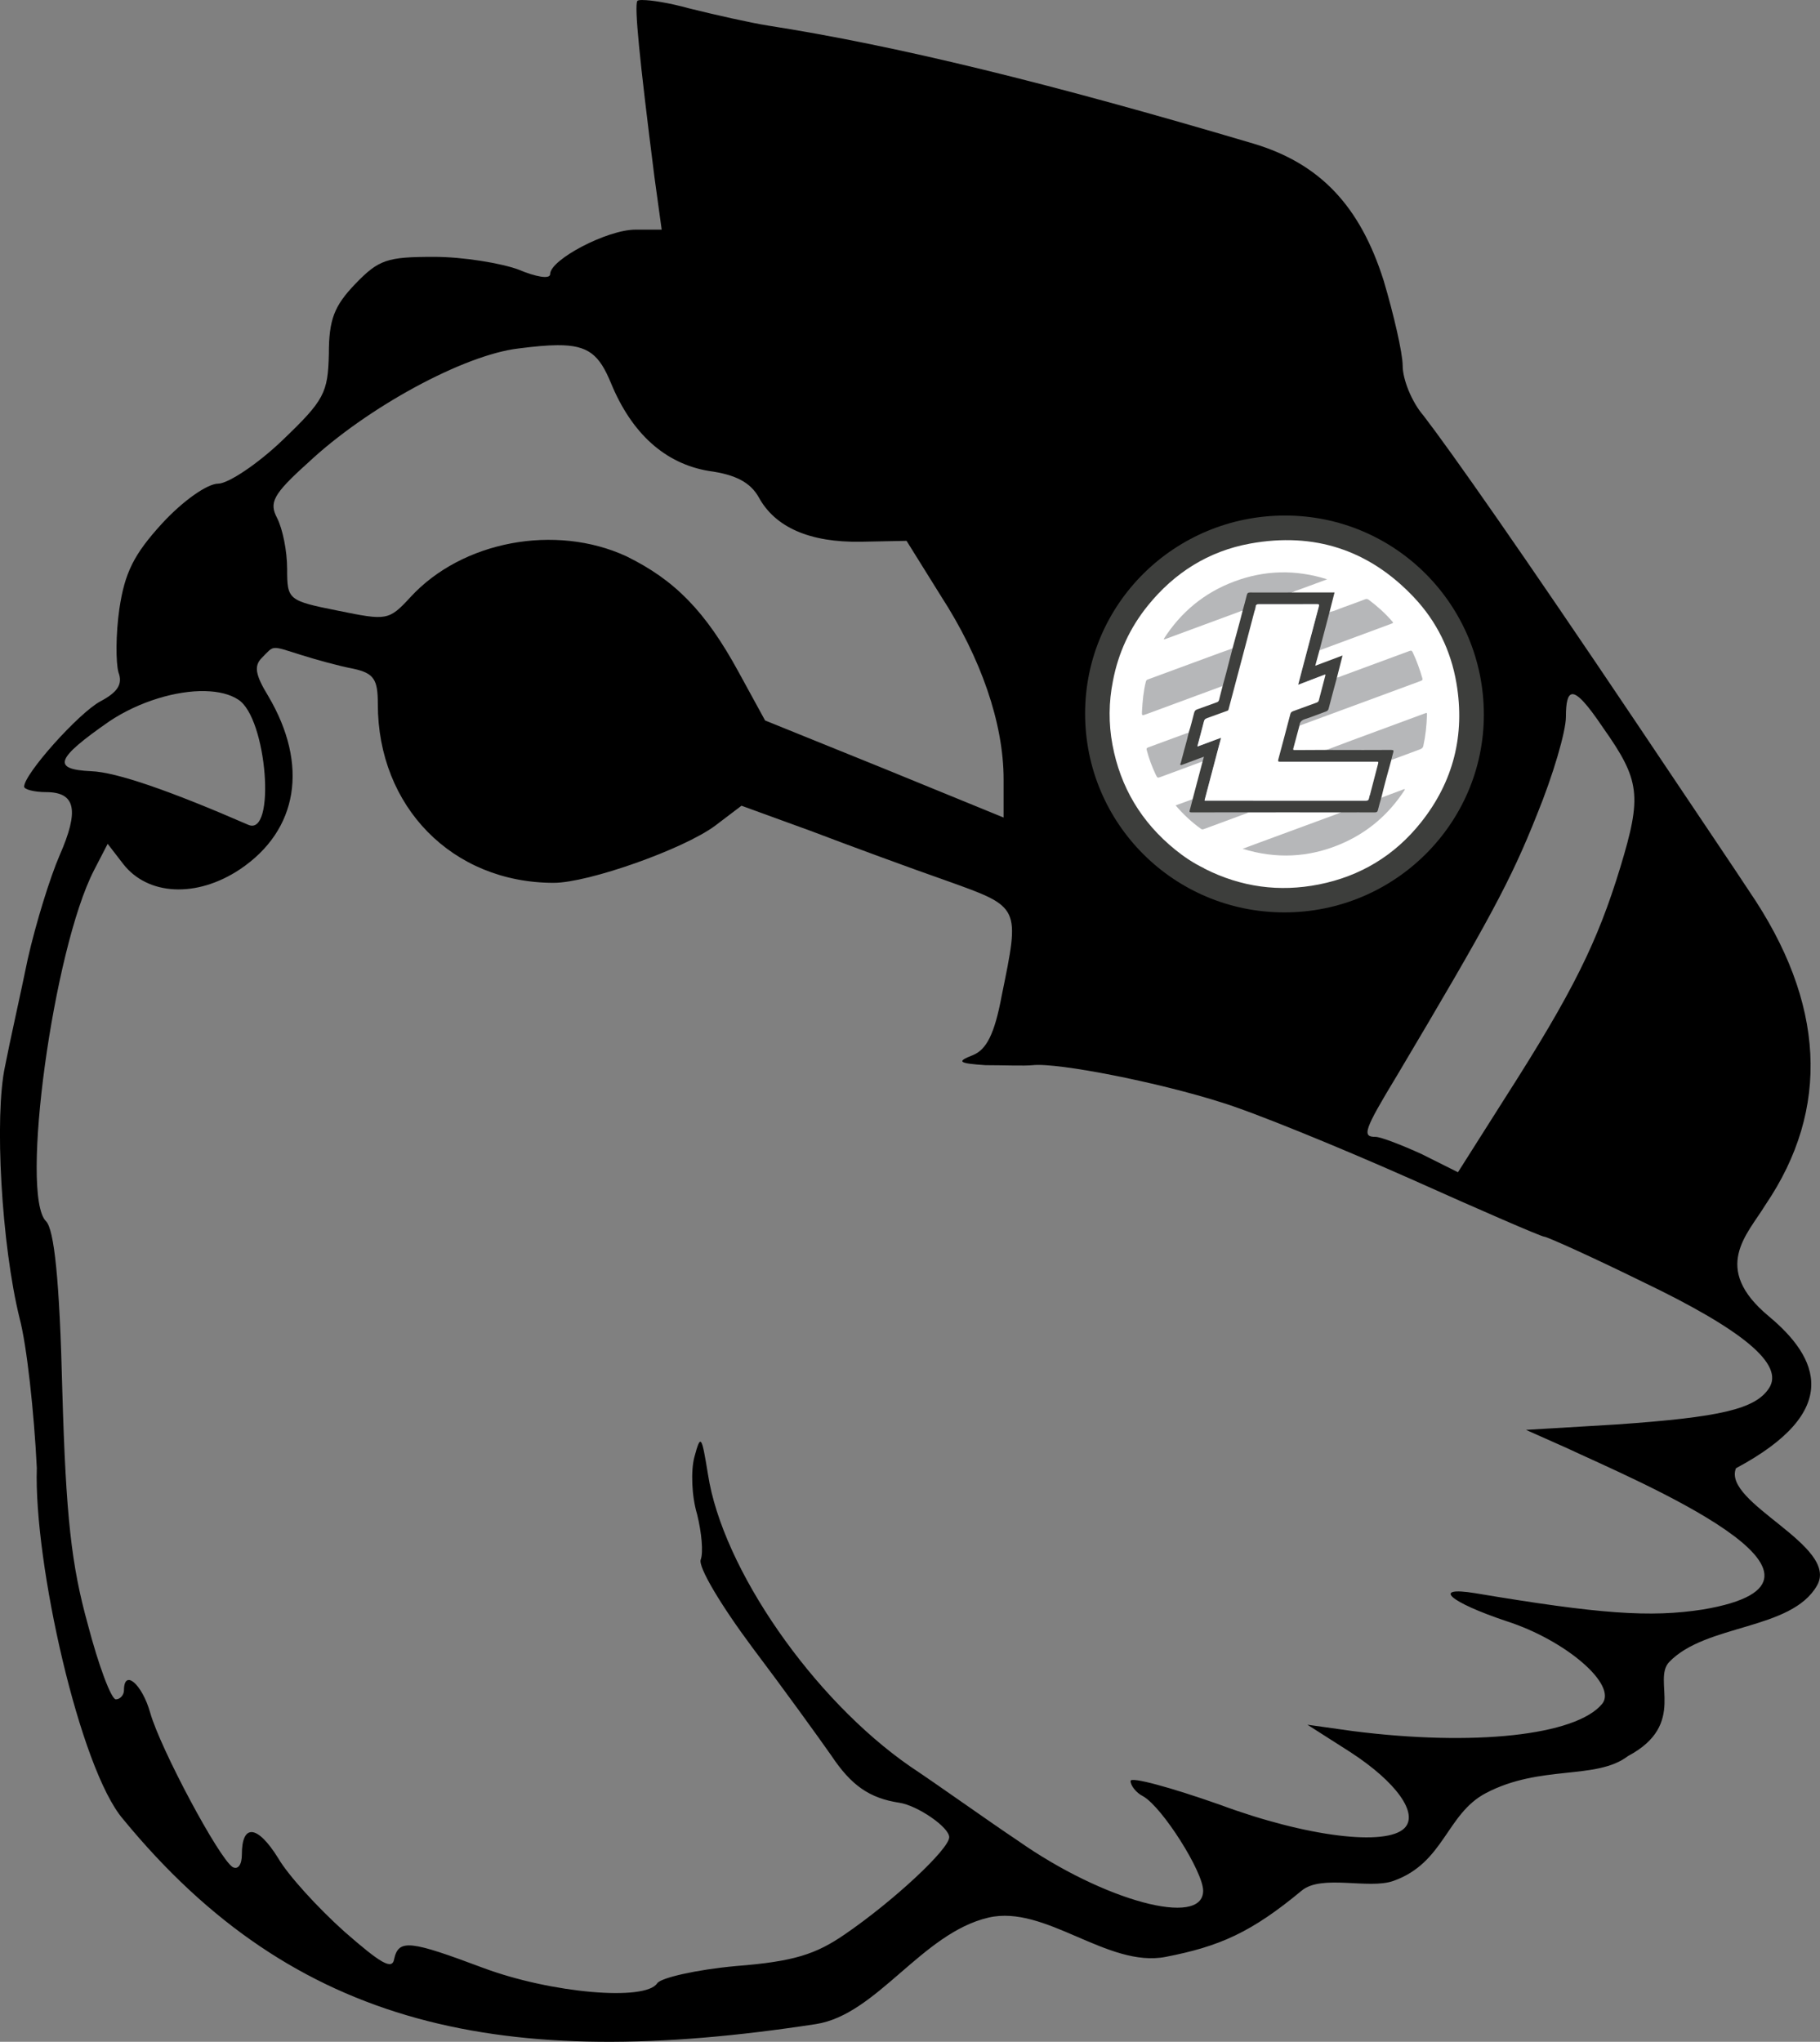 <?xml version="1.0" encoding="UTF-8" standalone="no"?>
<svg
   xmlns:dc="http://purl.org/dc/elements/1.1/"
   xmlns:cc="http://creativecommons.org/ns#"
   xmlns:rdf="http://www.w3.org/1999/02/22-rdf-syntax-ns#"
   xmlns:svg="http://www.w3.org/2000/svg"
   xmlns="http://www.w3.org/2000/svg"
   id="svg3948"
   version="1.1"
   viewBox="0 0 70.796 79.398"
   height="79.398mm"
   width="70.796mm">
  <rect x="0" y="0" width="70.796" height="79.398" fill="#808080" stroke="none"/>
  <defs
     id="defs3942" />
  <g
     transform="translate(-82.144,-83.951)"
     id="layer1">
    <path
       style="fill:#ffffff;stroke:none;stroke-width:0.189"
       d=""
       id="path3966" />
    <g
       transform="translate(-6.993,-7.56)"
       id="g4248">
      <g
         id="g4225">
        <g
           transform="translate(0.267,3.742)"
           id="g3999">
          <path
             d="m 113.857,87.769 c -0.112,5.29e-4 -0.182,0.013 -0.2,0.04 -0.106,0.247 0.07,2.117 0.67,6.844 l 0.282,2.046 h -1.023 c -1.094,0 -3.316,1.164 -3.316,1.729 0,0.212 -0.565,0.105 -1.235,-0.177 -0.67,-0.247 -2.152,-0.494 -3.28,-0.494 -1.834,0 -2.152,0.106 -3.07,1.058 -0.811,0.847 -1.023,1.376 -1.023,2.716 -0.035,1.517 -0.177,1.8 -1.799,3.352 -0.953,0.917 -2.117,1.693 -2.505,1.693 -0.423,0 -1.376,0.67 -2.187,1.552 -1.094,1.199 -1.447,1.905 -1.658,3.316 -0.141,0.988 -0.141,2.082 -0.035,2.47 0.176,0.459 -0.036,0.776 -0.706,1.129 -0.847,0.459 -2.963,2.822 -2.963,3.316 0,0.106 0.388,0.212 0.846,0.212 1.164,0 1.305,0.706 0.529,2.47 -0.353,0.811 -0.917,2.61 -1.235,4.021 -0.282,1.376 -0.706,3.246 -0.882,4.163 -0.423,1.94 -0.141,6.95 0.565,9.807 0.282,1.058 0.564,3.669 0.67,5.821 -0.122,3.669 1.672,11.7 3.356,13.655 6.695,8.15 14.796,9.834 26.947,7.97 2.375,-0.364 4.12,-3.538 6.717,-4.142 2.209,-0.514 4.626,1.967 6.891,1.528 2.085,-0.405 3.322,-0.941 5.292,-2.577 0.774,-0.643 2.604,-0.039 3.56,-0.375 1.986,-0.698 2.059,-2.604 3.603,-3.416 2.128,-1.119 4.295,-0.495 5.53,-1.442 2.325,-1.233 0.923,-2.953 1.605,-3.66 1.431,-1.486 4.745,-1.223 5.746,-2.968 0.891,-1.551 -3.696,-3.212 -3.152,-4.563 4.162,-2.224 3.221,-4.292 1.276,-5.91 -2.259,-1.879 -0.829,-3.18 -0.131,-4.33 2.54,-3.739 2.328,-7.867 -0.635,-12.206 -0.318,-0.494 -2.293,-3.422 -4.374,-6.526 -4.48,-6.668 -7.232,-10.584 -8.29,-11.959 -0.459,-0.529 -0.811,-1.411 -0.811,-1.94 0,-0.494 -0.352,-2.011 -0.741,-3.316 -0.917,-2.893 -2.47,-4.551 -5.08,-5.327 -7.973,-2.364 -13.899,-3.81 -18.873,-4.586 -0.67,-0.106 -2.082,-0.423 -3.07,-0.67 -0.767,-0.212 -1.475,-0.324 -1.811,-0.322 z m -3.302,13.423 c 1.219,-0.007 1.629,0.384 2.079,1.469 0.811,1.976 2.116,3.14 3.81,3.422 1.058,0.141 1.623,0.458 1.94,1.023 0.635,1.164 1.975,1.764 3.986,1.729 l 1.764,-0.035 1.341,2.152 c 1.552,2.399 2.434,4.939 2.434,7.126 v 1.482 l -4.657,-1.905 -4.621,-1.87 -1.023,-1.87 c -1.305,-2.399 -2.505,-3.598 -4.374,-4.515 -2.752,-1.27 -6.385,-0.6 -8.396,1.587 -0.847,0.917 -0.918,0.917 -2.823,0.529 -1.94,-0.388 -1.976,-0.424 -1.976,-1.623 0,-0.706 -0.176,-1.552 -0.388,-1.976 -0.318,-0.6 -0.176,-0.917 1.199,-2.152 2.293,-2.152 6.068,-4.198 8.185,-4.445 0.617,-0.079 1.114,-0.126 1.52,-0.128 z m -11.005,11.774 c 0.172,-0.013 0.437,0.084 1.054,0.278 0.564,0.176 1.446,0.423 2.011,0.529 0.811,0.176 0.952,0.423 0.952,1.376 0,3.986 2.893,6.95 6.844,6.95 1.341,0 5.044,-1.305 6.279,-2.223 l 1.023,-0.776 2.716,0.988 c 1.482,0.564 3.881,1.447 5.292,1.94 2.857,1.023 2.822,0.988 2.117,4.445 -0.282,1.517 -0.599,2.116 -1.129,2.328 -0.635,0.247 -0.564,0.318 0.494,0.388 0.67,0 1.517,0.035 1.835,0 0.988,-0.106 4.903,0.67 7.338,1.446 1.27,0.388 4.551,1.729 7.338,2.964 2.752,1.235 5.116,2.258 5.221,2.258 0.106,0 1.834,0.776 3.774,1.729 3.986,1.905 5.574,3.245 4.974,4.163 -0.529,0.811 -1.87,1.129 -5.927,1.411 l -3.527,0.211 1.587,0.706 c 2.69,1.262 12.034,5.144 5.292,6.279 -2.046,0.318 -4.022,0.176 -8.855,-0.635 -1.729,-0.282 -0.988,0.353 1.235,1.094 2.293,0.741 4.304,2.469 3.704,3.21 -1.023,1.235 -5.009,1.658 -9.701,1.058 l -1.764,-0.247 1.658,1.058 c 1.799,1.164 2.681,2.399 2.117,2.964 -0.706,0.706 -3.775,0.353 -7.197,-0.917 -1.905,-0.67 -3.457,-1.094 -3.457,-0.917 0,0.176 0.212,0.458 0.494,0.599 0.741,0.423 2.329,2.928 2.329,3.669 0,1.446 -3.881,0.388 -7.197,-1.94 -1.164,-0.776 -3.034,-2.117 -4.198,-2.893 -3.775,-2.611 -7.303,-7.69 -7.867,-11.359 -0.247,-1.517 -0.282,-1.588 -0.529,-0.671 -0.141,0.529 -0.106,1.517 0.106,2.223 0.176,0.706 0.247,1.482 0.141,1.764 -0.106,0.282 0.776,1.763 2.011,3.421 1.199,1.587 2.575,3.493 3.069,4.198 0.776,1.164 1.482,1.658 2.646,1.835 0.706,0.106 1.94,0.952 1.94,1.34 0,0.459 -2.152,2.47 -4.057,3.775 -1.129,0.776 -1.976,1.058 -4.233,1.235 -1.552,0.141 -2.928,0.459 -3.069,0.67 -0.459,0.706 -4.127,0.388 -6.773,-0.599 -2.822,-1.058 -3.281,-1.129 -3.457,-0.353 -0.071,0.459 -0.529,0.176 -1.94,-1.058 -1.023,-0.917 -2.187,-2.187 -2.575,-2.858 -0.811,-1.305 -1.411,-1.341 -1.411,-0.141 0,0.388 -0.141,0.6 -0.353,0.494 -0.529,-0.318 -2.822,-4.621 -3.21,-5.997 -0.318,-1.129 -1.023,-1.729 -1.023,-0.882 0,0.176 -0.141,0.353 -0.317,0.353 -0.176,0 -0.67,-1.305 -1.093,-2.928 -0.635,-2.293 -0.847,-4.163 -0.988,-9.067 -0.106,-4.339 -0.318,-6.28 -0.635,-6.597 -1.023,-1.023 0.283,-10.583 1.87,-13.652 l 0.529,-1.023 0.599,0.776 c 0.953,1.235 2.857,1.341 4.551,0.212 2.258,-1.517 2.681,-4.057 1.094,-6.738 -0.494,-0.811 -0.565,-1.164 -0.247,-1.482 0.247,-0.247 0.326,-0.371 0.498,-0.384 z m -2.69,1.678 c 0.511,0.012 0.955,0.119 1.274,0.328 1.129,0.706 1.482,5.362 0.388,4.868 -2.999,-1.305 -5.115,-2.046 -6.103,-2.082 -1.552,-0.07 -1.376,-0.494 0.705,-1.94 1.164,-0.776 2.612,-1.202 3.735,-1.175 z m 53.156,0.119 c 0.215,-0.032 0.596,0.39 1.211,1.303 1.446,2.046 1.517,2.646 0.67,5.433 -0.882,2.893 -1.835,4.833 -4.48,8.961 l -1.834,2.893 -1.411,-0.706 c -0.776,-0.353 -1.588,-0.67 -1.799,-0.67 -0.529,0 -0.458,-0.247 0.847,-2.399 3.563,-5.997 4.41,-7.549 5.433,-10.124 0.635,-1.552 1.129,-3.246 1.129,-3.81 0,-0.556 0.068,-0.855 0.235,-0.88 z"
             style="fill:#000000;stroke:none;stroke-width:0.035"
             id="path3840" />
        </g>
      </g>
      <g
         id="g4221">
        <g
           transform="matrix(0.069,0,0,0.069,131.288,111.304)"
           id="mJMcXG_1_">
          <g
             id="g6">
            <g
               id="g8">
              <path
                 style="fill:#3d3e3c"
                 id="path10"
                 d="M 113.215,227.339 C 51.002,227.337 0.831,177.282 0.85,115.234 0.87,53.518 51.278,3.659 113.628,3.685 175.607,3.711 225.69,53.932 225.638,116.003 c -0.052,61.407 -50.47,111.337 -112.423,111.336 z"
                 class="st0" />
              <path
                 style="fill:#ffffff"
                 id="path12"
                 d="M 210.185,98.139 C 207.054,79.696 199.061,63.371 186.219,49.762 160.967,23.003 129.893,12.899 93.806,19.5 70.38,23.786 51.216,35.894 36.23,54.415 26.112,66.919 19.526,81.123 16.528,96.956 v 0 c -2.392,11.945 -2.487,23.938 -0.261,35.885 4.472,23.998 16.325,43.673 35.258,59.062 5.02,4.08 10.385,7.667 16.233,10.486 0.191,0.129 0.371,0.282 0.576,0.385 20.453,10.3 41.986,13.248 64.381,8.8 23.315,-4.631 42.63,-16.306 57.441,-34.898 18.4,-23.096 24.963,-49.474 20.029,-78.538 z"
                 class="st1" />
              <path
                 style="fill:#3e3f3d"
                 id="path14"
                 d="m 117.651,47.037 c 7.903,0 15.805,0 23.817,0 -0.973,3.798 -1.904,7.431 -2.834,11.064 0.25,0.568 0.033,1.114 -0.104,1.652 -1.564,6.149 -3.262,12.264 -4.806,18.419 -0.143,0.569 -0.459,1.019 -0.765,1.489 -0.763,2.798 -1.526,5.596 -2.367,8.678 5.243,-1.97 10.228,-3.843 15.39,-5.783 -1.08,4.236 -2.12,8.318 -3.161,12.4 0.193,0.573 0.023,1.123 -0.122,1.669 -1.411,5.29 -2.801,10.586 -4.172,15.887 -0.282,1.089 -0.947,1.648 -1.955,2.017 -3.944,1.445 -7.891,2.885 -11.83,4.344 -1.203,0.446 -2.283,0.905 -2.506,2.361 -0.058,0.375 -0.469,0.587 -0.585,0.957 -1.133,4.221 -2.263,8.442 -3.401,12.662 -0.173,0.64 -0.195,1.011 0.708,1.002 5.983,-0.061 11.966,-0.064 17.949,-0.087 1.286,-0.312 2.587,-0.446 3.915,-0.444 10.523,0.014 21.046,0.005 31.57,0.009 2.917,0.001 3.076,0.21 2.291,2.976 -0.307,1.082 -0.454,2.229 -1.214,3.138 -1.979,7.051 -3.913,14.114 -5.617,21.238 0.194,0.413 0.126,0.836 0.009,1.244 -0.533,1.857 -0.963,3.741 -1.46,5.607 -0.32,1.202 -1.005,1.83 -2.308,1.829 -5.983,-0.004 -11.966,0.009 -17.949,-0.013 -0.468,-0.002 -0.95,-0.012 -1.327,-0.368 -10.053,-0.012 -20.106,-0.031 -30.16,-0.034 -7.127,-0.002 -14.254,0.018 -21.381,0.028 -1.997,0.44 -4.025,0.402 -6.053,0.4 -8.172,-0.01 -16.343,-0.004 -24.515,-0.004 -0.52,-3e-5 -1.04,0.012 -1.559,-0.01 -1.737,-0.074 -2.024,-0.384 -1.573,-2.088 0.515,-1.946 0.67,-4.021 1.886,-5.74 1.821,-6.88 3.641,-13.759 5.462,-20.639 0.286,-0.411 -0.045,-0.818 -0.011,-1.236 0.109,-1.331 0.081,-1.348 -1.242,-0.864 -2.971,1.088 -5.923,2.226 -8.899,3.298 -0.444,0.16 -0.877,0.365 -1.349,0.42 -0.83,0.096 -1.345,-0.212 -1.101,-1.117 1.51,-5.607 2.883,-11.251 4.572,-16.809 0.055,-0.181 0.207,-0.314 0.313,-0.47 1.262,-3.703 2.1,-7.524 3.118,-11.294 0.273,-1.011 0.719,-1.562 1.726,-1.91 3.693,-1.278 7.343,-2.683 11.031,-3.977 0.765,-0.268 1.123,-0.653 1.308,-1.436 0.586,-2.474 1.258,-4.929 1.897,-7.391 -0.152,-1.053 0.174,-2.039 0.439,-3.029 1.531,-5.719 3.049,-11.441 4.574,-17.161 0.132,-0.496 0.208,-1.022 0.655,-1.369 1.398,-5.128 2.803,-10.255 4.19,-15.386 0.504,-1.863 0.966,-3.737 1.447,-5.606 -0.14,-0.904 0.014,-1.776 0.274,-2.64 0.572,-1.897 1.009,-3.831 1.547,-5.738 0.694,-2.46 0.787,-2.559 3.416,-2.561 6.557,-0.004 13.113,-0.001 19.67,-0.001 0.566,1.1e-5 1.133,-0.015 1.698,0.011 0.513,0.023 1.049,-0.011 1.455,0.406 z"
                 class="st2" />
              <path
                 style="fill:#b6b7b9"
                 id="path16"
                 d="m 144.815,170.983 c 6.444,-0.013 12.887,-0.052 19.331,-0.012 1.09,0.007 1.54,-0.289 1.793,-1.383 0.538,-2.325 1.263,-4.606 1.911,-6.906 4.348,-1.627 8.696,-3.253 13.045,-4.879 0.071,0.12 0.142,0.241 0.212,0.361 -8.98,13.928 -21.065,24.292 -36.362,30.745 -17.961,7.576 -36.353,8.365 -55.079,2.585 2.842,-1.058 5.681,-2.125 8.527,-3.173 15.255,-5.62 30.513,-11.235 45.766,-16.86 0.303,-0.112 0.572,-0.317 0.856,-0.478 z"
                 class="st3" />
              <path
                 style="fill:#b6b7b9"
                 id="path18"
                 d="m 117.651,47.037 c -7.91,0.012 -15.821,0.055 -23.73,0.004 -1.236,-0.008 -1.667,0.376 -1.941,1.552 -0.703,3.01 -1.581,5.98 -2.389,8.966 -0.282,-0.414 -0.582,-0.118 -0.867,-0.013 C 74.574,62.768 60.425,67.991 46.277,73.218 45.968,73.332 45.674,73.494 45.151,73.288 54.838,58.091 68.021,47.214 84.814,40.894 102.087,34.394 119.624,34.021 137.298,39.622 c -5.21,1.919 -10.427,3.82 -15.626,5.768 -1.354,0.507 -2.795,0.82 -4.02,1.647 z"
                 class="st3" />
              <path
                 style="fill:#b6b7b9"
                 id="path20"
                 d="m 121.651,122.189 c 0.104,-2.149 1.247,-3.191 3.316,-3.842 3.941,-1.241 7.77,-2.836 11.662,-4.238 0.827,-0.298 1.268,-0.697 1.504,-1.611 1.514,-5.86 3.116,-11.697 4.688,-17.542 1.158,-0.065 2.157,-0.646 3.208,-1.031 12.562,-4.606 25.117,-9.229 37.655,-13.899 0.96,-0.357 1.359,-0.289 1.816,0.668 2.262,4.736 4.009,9.654 5.466,14.688 0.311,1.074 -0.297,1.296 -1.047,1.572 -6.411,2.36 -12.816,4.732 -19.226,7.095 -16.178,5.965 -32.357,11.926 -48.535,17.891 -0.176,0.065 -0.338,0.165 -0.507,0.248 z"
                 class="st3" />
              <path
                 style="fill:#b6b7b9"
                 id="path22"
                 d="m 83.954,78.551 c -1.186,4.606 -2.359,9.214 -3.562,13.815 -0.677,2.588 -1.403,5.163 -2.107,7.744 -0.481,-0.396 -0.893,7.4e-4 -1.296,0.149 -13.757,5.066 -27.512,10.135 -41.258,15.229 -2.954,1.095 -2.979,1.137 -2.801,-1.789 0.335,-5.499 0.796,-10.982 2.158,-16.351 0.176,-0.693 0.433,-1.034 1.083,-1.273 13.451,-4.941 26.893,-9.906 40.341,-14.857 2.473,-0.91 4.961,-1.779 7.442,-2.667 z"
                 class="st3" />
              <path
                 style="fill:#b6b7b9"
                 id="path24"
                 d="m 173.468,141.445 c 0.341,-1.366 0.619,-2.751 1.041,-4.091 0.36,-1.14 0.309,-1.578 -1.134,-1.568 -10.273,0.068 -20.547,0.039 -30.821,0.034 -1.883,-9.8e-4 -3.766,-0.035 -5.649,-0.054 4.667,-1.756 9.326,-3.533 14.003,-5.264 13.738,-5.084 27.484,-10.147 41.225,-15.224 1.447,-0.535 1.485,-0.554 1.431,0.999 -0.202,5.791 -0.784,11.534 -2.044,17.206 -0.274,1.234 -1.005,1.647 -2.022,2.02 -5.351,1.961 -10.689,3.958 -16.031,5.943 z"
                 class="st3" />
              <path
                 style="fill:#b6b7b9"
                 id="path26"
                 d="m 132.959,79.661 c 1.892,-7.186 3.783,-14.373 5.675,-21.559 2.826,-0.592 5.416,-1.87 8.119,-2.818 4,-1.404 7.97,-2.893 11.93,-4.404 0.87,-0.332 1.45,-0.164 2.17,0.375 4.699,3.511 9.046,7.395 12.902,11.822 0.982,1.127 0.985,1.116 -0.513,1.67 -13.429,4.968 -26.856,9.942 -40.283,14.915 z"
                 class="st3" />
              <path
                 style="fill:#b6b7b9"
                 id="path28"
                 d="m 59.206,126.118 c -0.845,4.187 -2.173,8.25 -3.203,12.39 -0.396,1.594 -0.871,3.169 -1.274,4.761 -0.074,0.293 -0.485,0.591 -0.178,0.883 0.299,0.286 0.702,0.121 1.062,-0.015 3.034,-1.138 6.069,-2.272 9.105,-3.403 0.949,-0.353 1.905,-0.69 3.124,-1.131 -0.354,1.27 -0.637,2.281 -0.919,3.291 -0.165,-0.762 -0.668,-0.332 -0.977,-0.219 -7.388,2.715 -14.772,5.441 -22.147,8.191 -2.158,0.805 -2.163,0.851 -3.165,-1.252 -2.093,-4.394 -3.777,-8.937 -5.019,-13.649 -0.225,-0.852 -0.156,-1.273 0.731,-1.596 7.173,-2.615 14.332,-5.272 21.499,-7.905 0.437,-0.161 0.906,-0.234 1.36,-0.347 z"
                 class="st3" />
              <path
                 style="fill:#b6b7b9"
                 id="path30"
                 d="m 61.462,163.535 c -0.53,2.046 -1.007,4.108 -1.61,6.132 -0.323,1.084 -0.068,1.308 1.038,1.303 10.561,-0.043 21.122,-0.028 31.682,-0.028 0.234,2e-5 0.468,0.024 0.703,0.036 -8.478,3.129 -16.958,6.255 -25.433,9.394 -0.614,0.228 -1.13,0.287 -1.716,-0.136 -5.222,-3.769 -9.912,-8.105 -14.242,-13.194 3.276,-1.2 6.427,-2.353 9.578,-3.507 z"
                 class="st3" />
              <path
                 style="fill:#ffffff"
                 id="path32"
                 d="m 69.445,117.894 c 3.844,-1.395 7.679,-2.814 11.539,-4.163 0.79,-0.276 0.753,-0.916 0.896,-1.453 3.161,-11.872 6.302,-23.75 9.439,-35.629 1.682,-6.368 3.349,-12.74 5.023,-19.11 -0.116,-1.249 0.416,-2.361 0.757,-3.511 0.203,-0.684 0.774,-0.735 1.369,-0.734 1.416,9.68e-4 2.833,-2.9e-4 4.249,-3.51e-4 9.302,-4.09e-4 18.603,-2.26e-4 27.905,-1.68e-4 0.378,4e-6 0.756,-0.008 1.133,0.003 1.327,0.04 1.506,0.217 1.152,1.529 -0.54,1.999 -1.069,4.001 -1.593,6.003 -3.142,12.023 -6.385,24.019 -9.465,36.058 -0.102,0.397 -0.436,0.837 -0.089,1.202 0.43,0.451 0.875,-0.002 1.285,-0.152 3.897,-1.424 7.774,-2.901 11.649,-4.385 0.436,-0.167 0.871,-0.378 1.364,-0.316 0.473,0.197 0.235,0.541 0.158,0.833 -1.206,4.598 -2.435,9.191 -3.613,13.796 -0.194,0.759 -0.674,1.028 -1.318,1.262 -4.421,1.61 -8.826,3.263 -13.256,4.844 -0.849,0.303 -1.263,0.765 -1.489,1.629 -2.227,8.515 -4.473,17.026 -6.771,25.522 -0.318,1.176 0.047,1.293 1.088,1.291 17.935,-0.028 35.87,-0.02 53.804,-0.02 1.664,1e-5 1.657,-0.001 1.221,1.666 -1.427,5.462 -2.847,10.925 -4.27,16.387 0.101,1.263 -0.553,2.358 -0.796,3.544 -0.096,0.469 -0.483,0.668 -0.957,0.686 -0.472,0.018 -0.944,0.014 -1.416,0.014 -29.414,5.6e-4 -58.827,5.5e-4 -88.241,4.4e-4 -0.094,0 -0.189,1.5e-4 -0.283,-8e-5 -2.106,-0.005 -2.135,-0.013 -1.614,-2.015 2.681,-10.304 5.415,-20.595 8.146,-30.886 0.175,-0.659 0.717,-1.482 0.153,-1.979 -0.474,-0.418 -1.219,0.178 -1.818,0.401 -3.005,1.116 -6.001,2.259 -9.012,3.361 -0.504,0.185 -1.066,0.681 -1.588,0.26 -0.577,-0.465 -0.019,-1.041 0.102,-1.544 1.046,-4.349 2.257,-8.655 3.412,-12.975 0.263,-0.985 0.708,-1.502 1.744,-1.42 z"
                 class="st1" />
              <path
                 style="fill:#3a3c3d"
                 id="path34"
                 d="m 69.445,117.894 c -1.01,0.28 -1.432,0.972 -1.687,1.979 -1.166,4.606 -2.417,9.191 -3.716,14.081 4.523,-1.68 8.855,-3.29 13.399,-4.977 -3.128,11.852 -6.223,23.576 -9.353,35.433 0.664,0 1.219,0 1.774,0 29.666,0 59.332,-0.009 88.998,0.033 1.256,0.002 1.905,-0.263 2.083,-1.558 0.114,-0.828 0.439,-1.626 0.67,-2.438 0.601,1.579 -0.589,2.854 -0.757,4.304 -0.011,0.096 -0.399,0.191 -0.619,0.212 -0.374,0.036 -0.754,0.014 -1.132,0.014 -29.935,1.8e-4 -59.869,2.1e-4 -89.804,4e-5 -1.902,-1e-5 -1.864,0.009 -1.395,-1.765 2.038,-7.717 4.045,-15.442 6.079,-23.16 0.766,-2.907 1.568,-5.804 2.372,-8.7 0.115,-0.413 0.366,-0.902 0.062,-1.2 -0.312,-0.307 -0.778,0.018 -1.159,0.161 -3.434,1.292 -6.865,2.592 -10.303,3.872 -0.418,0.156 -0.911,0.565 -1.298,0.228 -0.424,-0.369 0.008,-0.878 0.122,-1.314 1.129,-4.314 2.264,-8.627 3.406,-12.937 0.144,-0.545 0.32,-1.083 0.514,-1.612 0.323,-0.877 0.888,-1.166 1.744,-0.655 z"
                 class="st4" />
              <path
                 style="fill:#3b3d3e"
                 id="path36"
                 d="m 136.06,93.236 c -4.95,1.898 -9.899,3.796 -15.07,5.779 1.226,-4.665 2.389,-9.111 3.563,-13.554 2.683,-10.152 5.353,-20.307 8.081,-30.447 0.326,-1.213 0.088,-1.433 -1.142,-1.427 -10.812,0.056 -21.625,0.055 -32.437,0.023 -1.254,-0.004 -2.047,0.191 -2.11,1.666 -0.033,0.761 -0.391,1.509 -0.603,2.263 -0.359,-1.548 0.351,-2.893 0.86,-4.261 0.136,-0.365 0.667,-0.268 1.041,-0.269 11.337,-0.001 22.673,4.58e-4 34.01,-0.004 0.96,-3.66e-4 1.368,0.241 1.058,1.359 -1.252,4.526 -2.414,9.077 -3.608,13.619 -1.564,5.951 -3.124,11.902 -4.689,17.853 -1.049,3.987 -2.103,7.972 -3.24,12.283 1.966,-0.718 3.656,-1.321 5.337,-1.952 2.556,-0.958 5.1,-1.948 7.662,-2.889 0.393,-0.145 0.845,-0.561 1.288,-0.043 z"
                 class="st5" />
            </g>
          </g>
        </g>
      </g>
    </g>
  </g>
  <style
     id="style3"
     type="text/css">
	.st0{fill:#3D3E3C;}
	.st1{fill:#FFFFFF;}
	.st2{fill:#3E3F3D;}
	.st3{fill:#B6B7B9;}
	.st4{fill:#3A3C3D;}
	.st5{fill:#3B3D3E;}
</style>
</svg>

